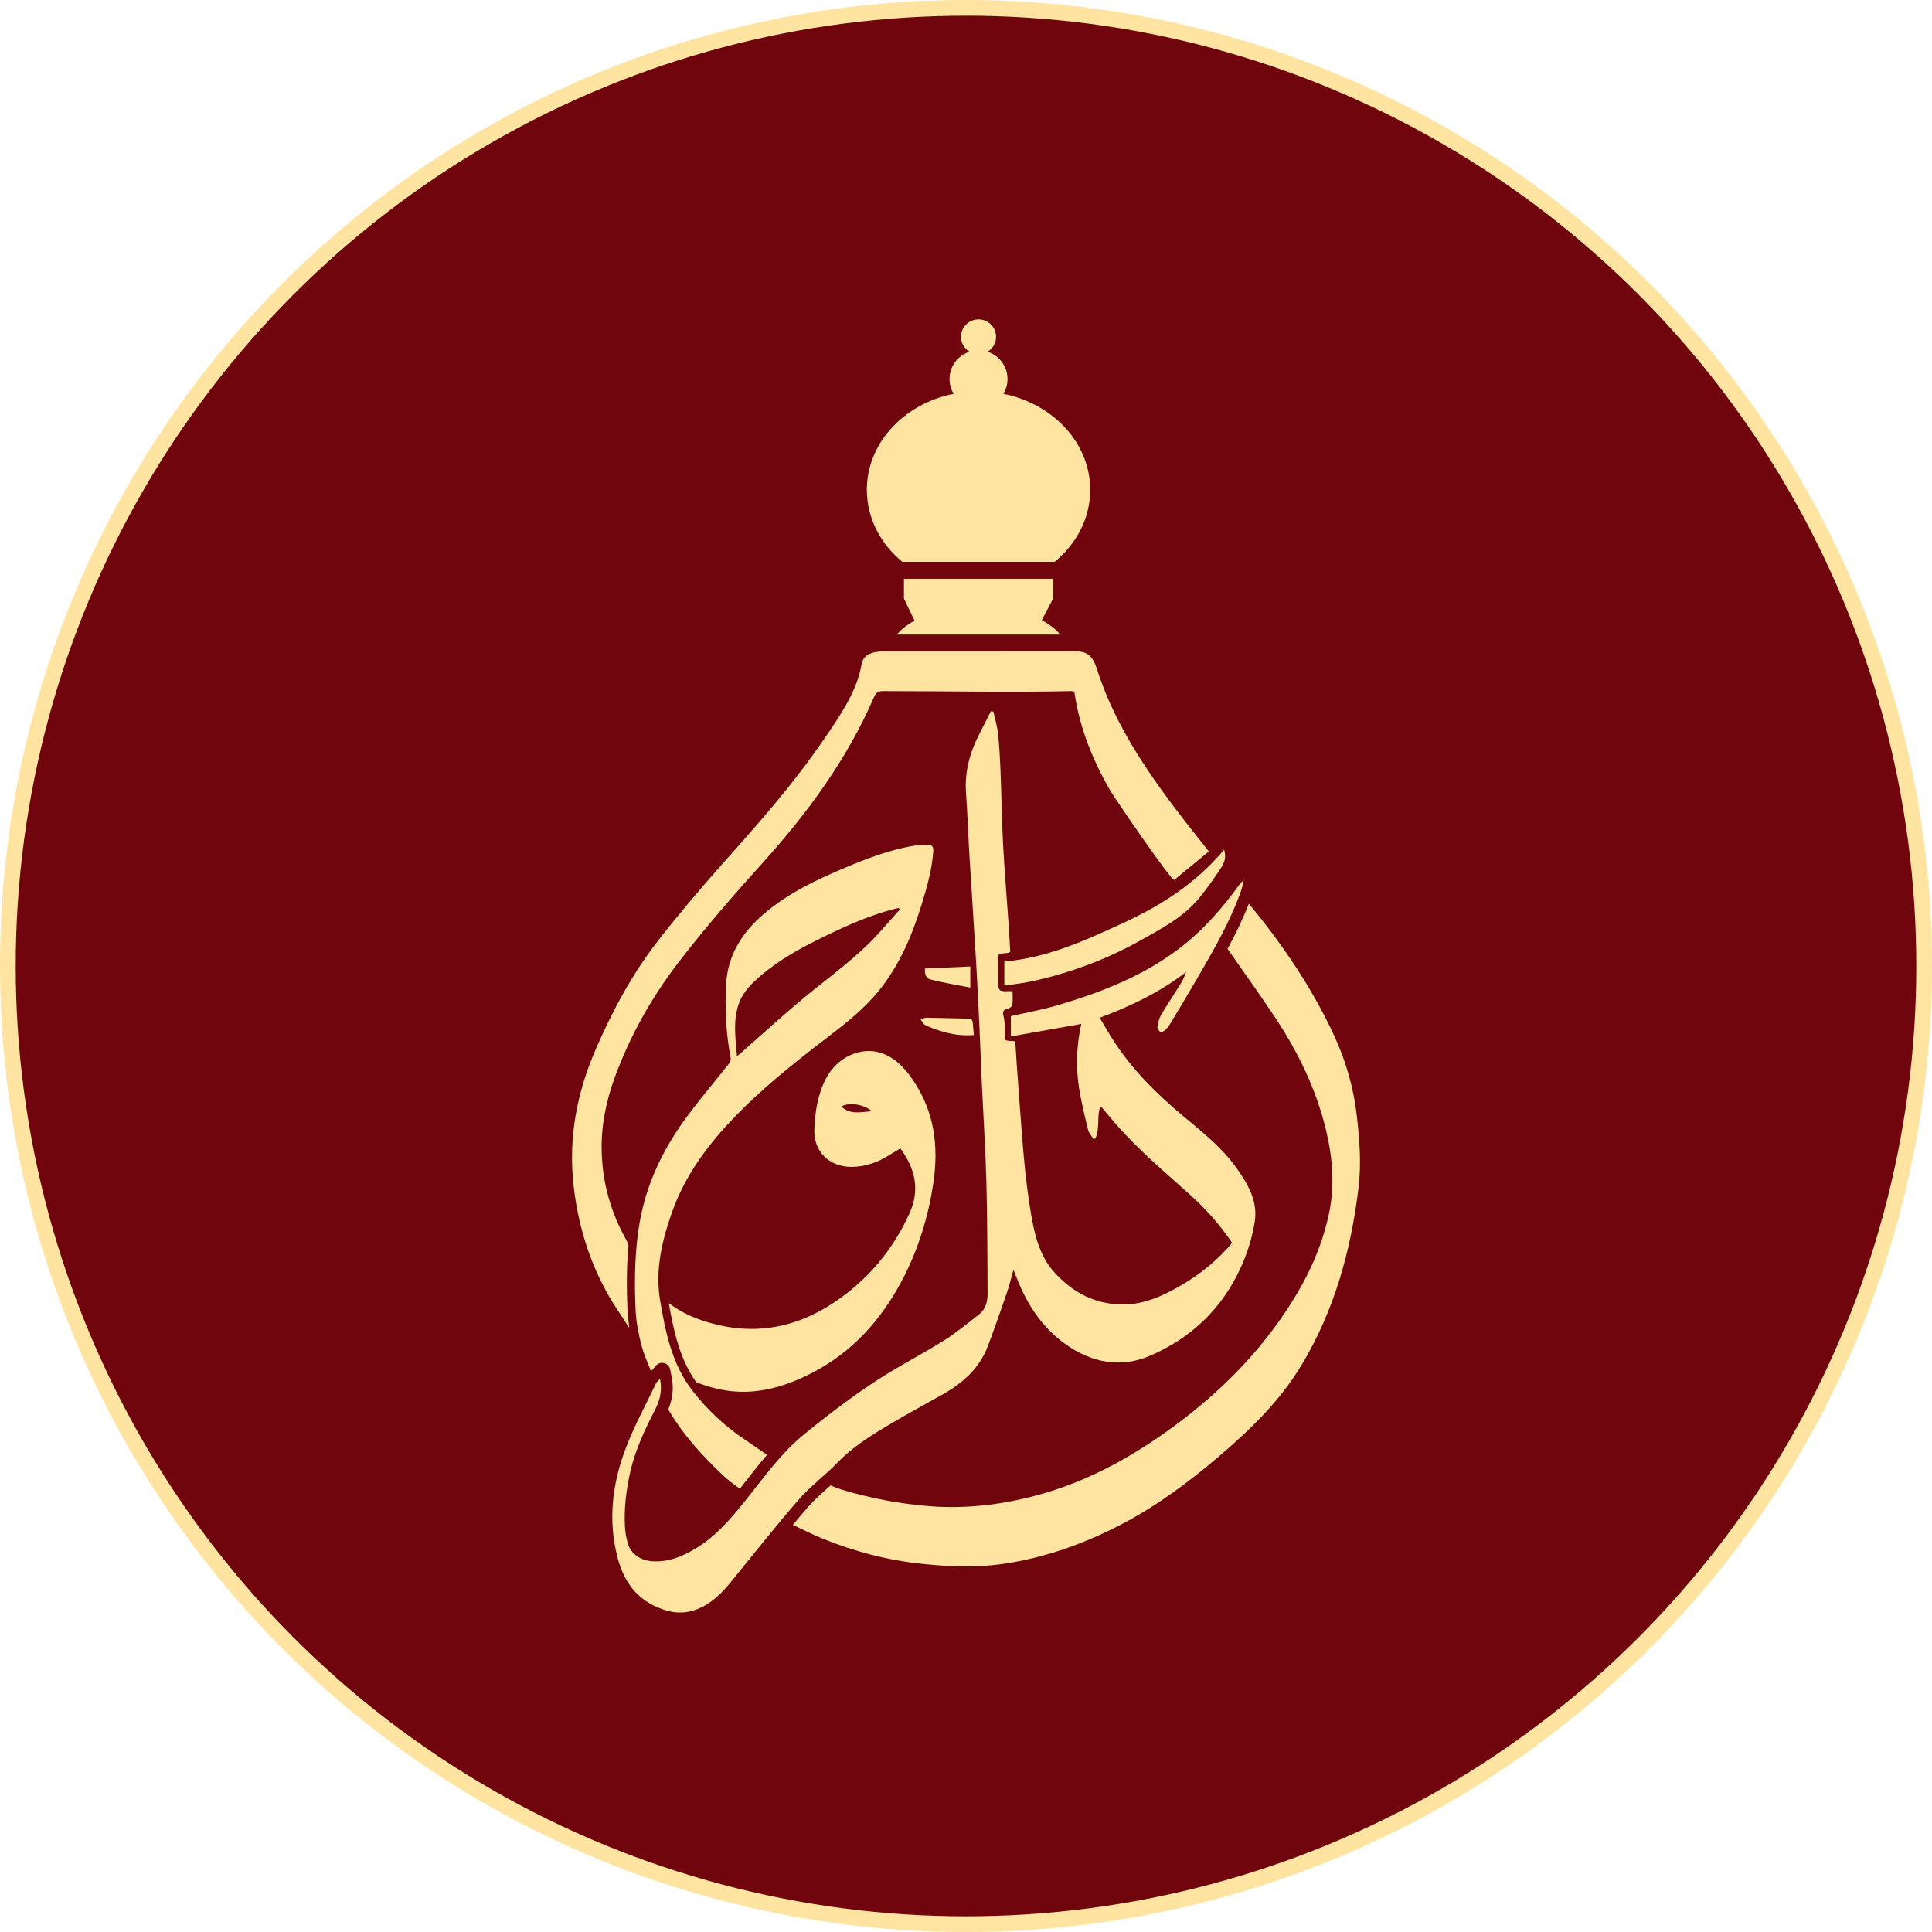 <svg width="1476" height="1476" viewBox="0 0 1476 1476" fill="none" xmlns="http://www.w3.org/2000/svg">
<circle cx="738" cy="738" r="732" fill="#70050D" stroke="#FFE4A1" stroke-width="12"/>
<path d="M767.288 734.536V752.996C774.54 751.885 781.44 751.186 788.164 749.725C817.222 743.39 844.904 733.199 870.827 718.719C887.172 709.587 904.034 700.856 916.199 686.037C922.344 678.55 927.899 670.539 933.236 662.445C935.647 658.794 936.826 654.362 935.192 649.138C913.871 674.591 887.193 691.754 857.907 705.216C828.942 718.534 799.925 731.852 767.278 734.536H767.288Z" fill="#FFE4A1"/>
<path d="M711.292 748.409C721.13 750.908 731.216 752.502 741.281 754.487V738.361C729.209 738.906 717.913 739.41 706.616 739.925C706.42 744.593 707.216 747.38 711.282 748.419L711.292 748.409Z" fill="#FFE4A1"/>
<path d="M744.035 790.727C743.714 787.405 743.352 784.392 743.166 781.379C743.011 778.983 741.956 778.232 739.494 778.201C728.984 778.068 718.484 777.625 707.984 777.471C706.443 777.45 704.891 778.345 703.35 778.818C704.446 780.268 705.232 782.325 706.691 783.045C710.374 784.875 714.284 786.315 718.225 787.539C726.418 790.069 734.766 791.591 744.035 790.737V790.727Z" fill="#FFE4A1"/>
<path d="M899.442 725.721C872.277 746.022 840.922 758.188 808.616 767.793C796.523 771.393 784.016 773.593 772.275 776.308V791.806C790.689 788.536 808.285 785.41 826.057 782.263C822.622 797.812 821.816 813.649 824.102 829.425C825.736 840.707 828.529 851.844 831.167 862.951C831.788 865.542 833.908 867.774 835.336 870.17L836.826 869.779C840.488 862.097 837.643 853.16 840.746 844.882C844.75 849.633 848.391 854.055 852.156 858.385C869.742 878.603 890.297 895.757 910.128 913.661C921.9 924.284 932.234 936.132 941.244 949.418C939.972 950.941 938.896 952.329 937.727 953.625C925.686 966.891 911.452 977.329 895.655 985.69C884.204 991.747 872.08 996.416 859.015 996.581C837.301 996.858 819.478 987.685 805.254 971.735C795.095 960.34 791.102 946.117 788.423 931.535C782.247 897.937 780.696 863.856 777.965 829.898C777.044 818.493 776.403 807.078 775.627 795.508C774.706 795.416 774.003 795.303 773.289 795.293C767.486 795.149 767.599 795.056 767.651 789.215C767.682 784.834 767.651 780.309 766.606 776.092C765.717 772.462 766.782 771.382 769.968 770.58C771.313 770.241 773.279 768.935 773.413 767.865C773.858 764.43 773.579 760.913 773.579 757.242C771.717 757.242 770.713 757.211 769.71 757.242C763.544 757.489 762.779 756.882 762.582 750.67C762.448 746.259 762.603 741.836 762.582 737.425C762.582 734.74 761.424 731.049 762.758 729.65C764.289 728.025 767.982 728.436 770.734 727.932C770.972 727.891 771.168 727.583 771.81 727.038C771.375 719.911 770.982 712.435 770.465 704.979C769.058 684.596 767.341 664.223 766.255 643.83C765.293 625.905 765.117 607.939 764.403 590.004C764.01 580.183 763.524 570.351 762.489 560.581C761.889 554.863 760.131 549.269 758.889 543.623C758.238 543.561 757.586 543.51 756.924 543.448C754.089 549.053 751.317 554.689 748.41 560.263C740.921 574.629 736.824 589.675 738.024 606.057C739.172 621.74 739.648 637.475 740.59 653.178C742.245 680.462 744.107 707.745 745.731 735.028C746.714 751.452 747.479 767.896 748.255 784.33C748.927 798.573 749.403 812.837 750.065 827.08C751.234 852.502 752.9 877.904 753.582 903.336C754.348 931.576 754.276 959.846 754.514 988.107C754.565 994.524 752.92 1000.42 747.572 1004.52C738.81 1011.24 730.297 1018.39 720.966 1024.22C702.925 1035.49 683.839 1045.13 666.202 1056.96C647.726 1069.35 629.954 1082.9 612.803 1097.07C597.203 1109.95 585.307 1126.46 572.748 1142.21C561.059 1156.88 549.473 1171.64 533.283 1181.85C522.639 1188.55 511.394 1193.59 498.36 1192.75C489.153 1192.15 481.933 1187.04 479.616 1179.03C478.447 1174.99 477.671 1170.73 477.443 1166.53C476.647 1152.35 478.385 1138.35 481.488 1124.53C485.295 1107.6 492.722 1092.07 500.605 1076.71C504.205 1069.71 506.025 1062.34 504.215 1053.32C502.808 1054.91 501.753 1055.68 501.257 1056.72C493.529 1072.9 484.871 1088.74 478.426 1105.41C467.792 1132.94 464.171 1161.35 471.95 1190.54C477.298 1210.58 488.864 1224.55 509.284 1230.43C517.28 1232.73 524.946 1232.47 533.004 1229.22C543.97 1224.8 551.552 1216.97 558.68 1208.21C575.821 1187.19 592.61 1165.89 610.403 1145.42C619.133 1135.38 630.171 1127.36 639.44 1117.74C650.56 1106.18 663.833 1097.68 677.384 1089.57C691.701 1080.99 706.411 1073.09 720.924 1064.85C735.966 1056.3 748.307 1045.15 754.586 1028.66C759.655 1015.34 764.331 1001.87 768.955 988.395C770.91 982.708 772.317 976.825 774.251 970.069C775.441 973.051 776.206 974.943 776.951 976.846C784.823 996.838 796.233 1014.29 814.047 1026.96C833.867 1041.06 856.056 1045.38 878.328 1035.88C910.407 1022.2 934.458 998.926 948.62 966.829C953.316 956.185 956.844 944.667 958.623 933.201C961.064 917.415 953.13 904.097 944.223 891.725C933.165 876.361 918.362 864.689 903.983 852.677C883.47 835.554 864.694 816.889 850.232 794.305C846.798 788.937 843.653 783.373 840.177 777.563C864.239 768.492 886.438 757.849 906.207 742.536C905.017 745.662 903.776 748.644 902.1 751.37C897.145 759.391 891.849 767.207 887.059 775.321C885.476 778.005 884.69 781.306 884.256 784.412C884.069 785.759 885.476 787.6 886.656 788.7C886.997 789.019 889.231 787.785 890.235 786.87C891.631 785.584 892.852 784.032 893.824 782.407C900.435 771.434 907.066 760.471 913.5 749.395C926.441 727.11 939.579 704.907 948.154 680.451C949.044 677.932 949.53 675.268 950.203 672.666C948.475 673.633 947.513 674.898 946.582 676.184C933.165 694.859 917.855 711.972 899.462 725.711L899.442 725.721Z" fill="#FFE4A1"/>
<path d="M1036.55 852.236C1034.05 830.979 1028.27 810.709 1019.36 791.396C1002.43 754.672 979.755 721.547 954.111 690.346C949.456 702.316 943.818 713.783 937.808 724.92C950.004 742.424 962.583 759.876 974.448 777.79C991.879 804.107 1005.49 832.234 1012.97 863.065C1018.13 884.343 1019.84 905.764 1015.28 927.319C1008.12 961.123 991.589 990.525 970.931 1017.78C948.204 1047.78 920.625 1072.86 889.943 1094.59C859.468 1116.17 826.645 1133.36 790.345 1142.84C763.967 1149.73 736.998 1152.9 709.533 1150.64C686.754 1148.75 664.503 1144.57 642.686 1137.91C640.038 1137.1 637.183 1135.77 634.462 1134.88C633.821 1135.45 633.19 1136.01 632.559 1136.58C627.242 1141.3 621.738 1146.18 617.228 1151.38C613.349 1155.84 609.501 1160.37 605.673 1164.94C613.421 1168.62 620.549 1172.22 627.914 1175.24C652.627 1185.35 678.21 1192.04 704.909 1194.78C725.578 1196.91 746.091 1197.78 766.749 1194.71C798.838 1189.96 828.786 1179.2 857.368 1164.22C883.974 1150.28 907.891 1132.47 930.649 1113.14C954.908 1092.53 977.697 1070.52 994.289 1042.97C1019.52 1001.1 1032.16 955.179 1037.9 907.194C1040.09 888.919 1038.69 870.552 1036.54 852.226L1036.55 852.236Z" fill="#FFE4A1"/>
<path d="M522.326 856.483C506.25 878.964 494.457 903.614 489.233 930.96C484.847 953.913 484.558 977.176 485.551 1000.39C485.944 1009.54 487.723 1018.76 490.03 1027.66C491.799 1034.51 494.737 1041.05 497.385 1047.6C497.416 1047.57 497.437 1047.54 497.468 1047.51L501.223 1043.26C502.774 1041.5 505.195 1040.77 507.471 1041.38C509.747 1041.99 511.474 1043.82 511.94 1046.11L513.057 1051.65C514.805 1060.34 514.009 1068.43 510.543 1076.76C521.498 1095.77 536.198 1111.75 551.963 1126.81C555.977 1130.64 560.549 1133.9 565.194 1137.38L565.711 1136.73C567.739 1134.19 569.828 1131.53 571.659 1129.18C576.294 1123.27 581.001 1117.27 585.987 1111.44C579.894 1107.24 574.028 1103.17 568.111 1099.18C553.194 1089.11 540.243 1076.82 529.246 1062.77C513.367 1042.48 508.392 1017.78 504.275 993.332C500.395 970.265 505.754 947.65 513.471 925.89C522.822 899.521 538.867 877.133 557.911 856.843C580.504 832.758 606.283 812.272 632.475 792.27C646.689 781.41 660.737 770.314 671.95 756.224C687.25 737.014 696.746 714.893 703.905 691.682C708.105 678.056 712.087 664.378 713.018 650.022C713.225 646.896 711.912 645.456 709.212 645.497C704.805 645.559 700.326 645.682 696.002 646.484C678.623 649.703 662.175 655.925 645.975 662.743C623.713 672.102 601.99 682.386 583.442 698.285C566.694 712.651 555.822 730 554.673 752.45C553.722 771.167 554.694 789.771 558.191 808.22C558.439 809.506 557.891 811.316 557.053 812.375C545.498 827.091 533.198 841.283 522.336 856.483H522.326ZM564.687 766.066C566.901 760.143 571.266 754.507 575.942 750.085C589.969 736.819 606.49 726.997 623.734 718.441C643.296 708.733 663.075 699.488 684.405 694.12C685.098 693.945 685.812 693.832 686.516 693.677C686.857 694.027 687.209 694.366 687.55 694.716C682.595 700.28 677.619 705.833 672.685 711.417C655.285 731.111 633.727 746.043 613.669 762.724C597.117 776.484 581.259 791.056 565.09 805.269C564.573 805.721 564.004 806.102 563.001 806.863C561.853 792.815 559.804 779.086 564.687 766.056V766.066Z" fill="#FFE4A1"/>
<path d="M647.391 987.686C617.319 1011.28 583.751 1021.34 545.672 1011.52C533.424 1008.37 521.786 1003.76 510.935 995.574C514.71 1017.47 519.469 1038.48 531.831 1055.91C540.169 1059.32 549.231 1061.76 558.199 1062.77C580.399 1065.25 601.005 1058.86 620.443 1048.82C650.887 1033.1 672.787 1008.8 688.686 979.017C701.327 955.343 709.158 930.096 713.089 903.491C717.268 875.2 713.7 848.75 697.231 824.757C691.128 815.862 683.855 808.036 673.304 804.498C657.663 799.263 639.663 807.665 631.232 823.564C624.726 835.833 622.708 849.213 622.139 862.746C621.426 879.633 633.518 891.511 650.484 891.48C661.501 891.459 671.318 887.767 680.411 881.813C682.831 880.229 685.366 878.841 687.869 877.35C699.176 892.991 703.045 908.829 694.821 926.949C683.876 951.086 668.163 971.396 647.391 987.686ZM642.704 845.325C648.859 841.89 660.011 843.639 666.135 848.945C657.911 849.47 649.77 851.938 642.704 845.325Z" fill="#FFE4A1"/>
<path d="M480.384 1013.96C480.508 1013.9 480.633 1013.85 480.757 1013.79C480.012 1009.16 479.557 1004.8 479.381 1000.65C478.791 986.698 478.46 969.544 480.146 951.424C479.691 949.891 479.081 948.411 478.336 947.074C466.74 926.382 460.44 904.189 459.674 880.619C459.033 860.74 462.912 841.509 469.771 822.802C481.419 791.014 498.001 761.736 518.494 735.059C538.666 708.784 560.565 683.752 582.755 659.102C616.944 621.102 646.943 580.347 667.394 533.329C668.108 531.694 668.884 529.956 670.384 528.979C671.863 528.012 673.756 527.981 675.535 527.981C723.162 527.981 770.892 528.999 818.498 527.991C819.16 527.981 819.884 527.991 820.37 528.434C820.815 528.835 820.919 529.472 821.012 530.058C824.86 556.128 834.843 580.8 847.949 603.568C851.466 609.677 895.255 673.736 897.107 672.214C905.92 664.984 914.724 657.744 923.537 650.515C889.783 608.083 855.366 564.448 838.649 512.966C837.005 507.886 835.184 502.292 830.58 499.556C827.291 497.602 823.246 497.551 819.408 497.551C771.813 497.571 724.217 497.582 676.622 497.602C670.218 497.602 662.584 498.291 659.501 503.875C658.487 505.716 658.156 507.824 657.753 509.881C653.812 529.842 640.26 548.971 628.933 565.538C606.495 598.365 580.303 628.147 553.862 657.775C536.297 677.459 519.197 697.615 502.956 718.379C483.25 743.574 468.209 771.65 455.412 800.887C440.816 834.248 434.123 868.957 438.157 905.352C441.375 934.27 449.454 961.8 463.574 987.356C468.643 996.529 474.757 1005.13 480.395 1013.98L480.384 1013.96Z" fill="#FFE4A1"/>
<path d="M689.383 429.235H805.74C822.436 415.496 832.884 395.935 832.884 374.216C832.884 338.417 804.529 308.481 766.565 300.86C768.54 297.559 769.709 293.723 769.709 289.599C769.709 279.84 763.316 271.582 754.482 268.692C758.361 266.357 760.968 262.161 760.968 257.328C760.968 249.965 754.968 244 747.562 244C740.155 244 734.155 249.965 734.155 257.328C734.155 262.161 736.772 266.357 740.641 268.692C731.796 271.582 725.414 279.84 725.414 289.599C725.414 293.723 726.572 297.559 728.558 300.86C690.583 308.481 662.239 338.417 662.239 374.216C662.239 395.946 672.687 415.506 689.383 429.235Z" fill="#FFE4A1"/>
<path d="M685.345 484.779H809.801C807.577 481.561 802.695 477.56 795.909 473.786L804.567 457.311V442.152H690.58V457.311L698.648 474.125C692.173 477.797 687.497 481.653 685.335 484.779H685.345Z" fill="#FFE4A1"/>
</svg>
